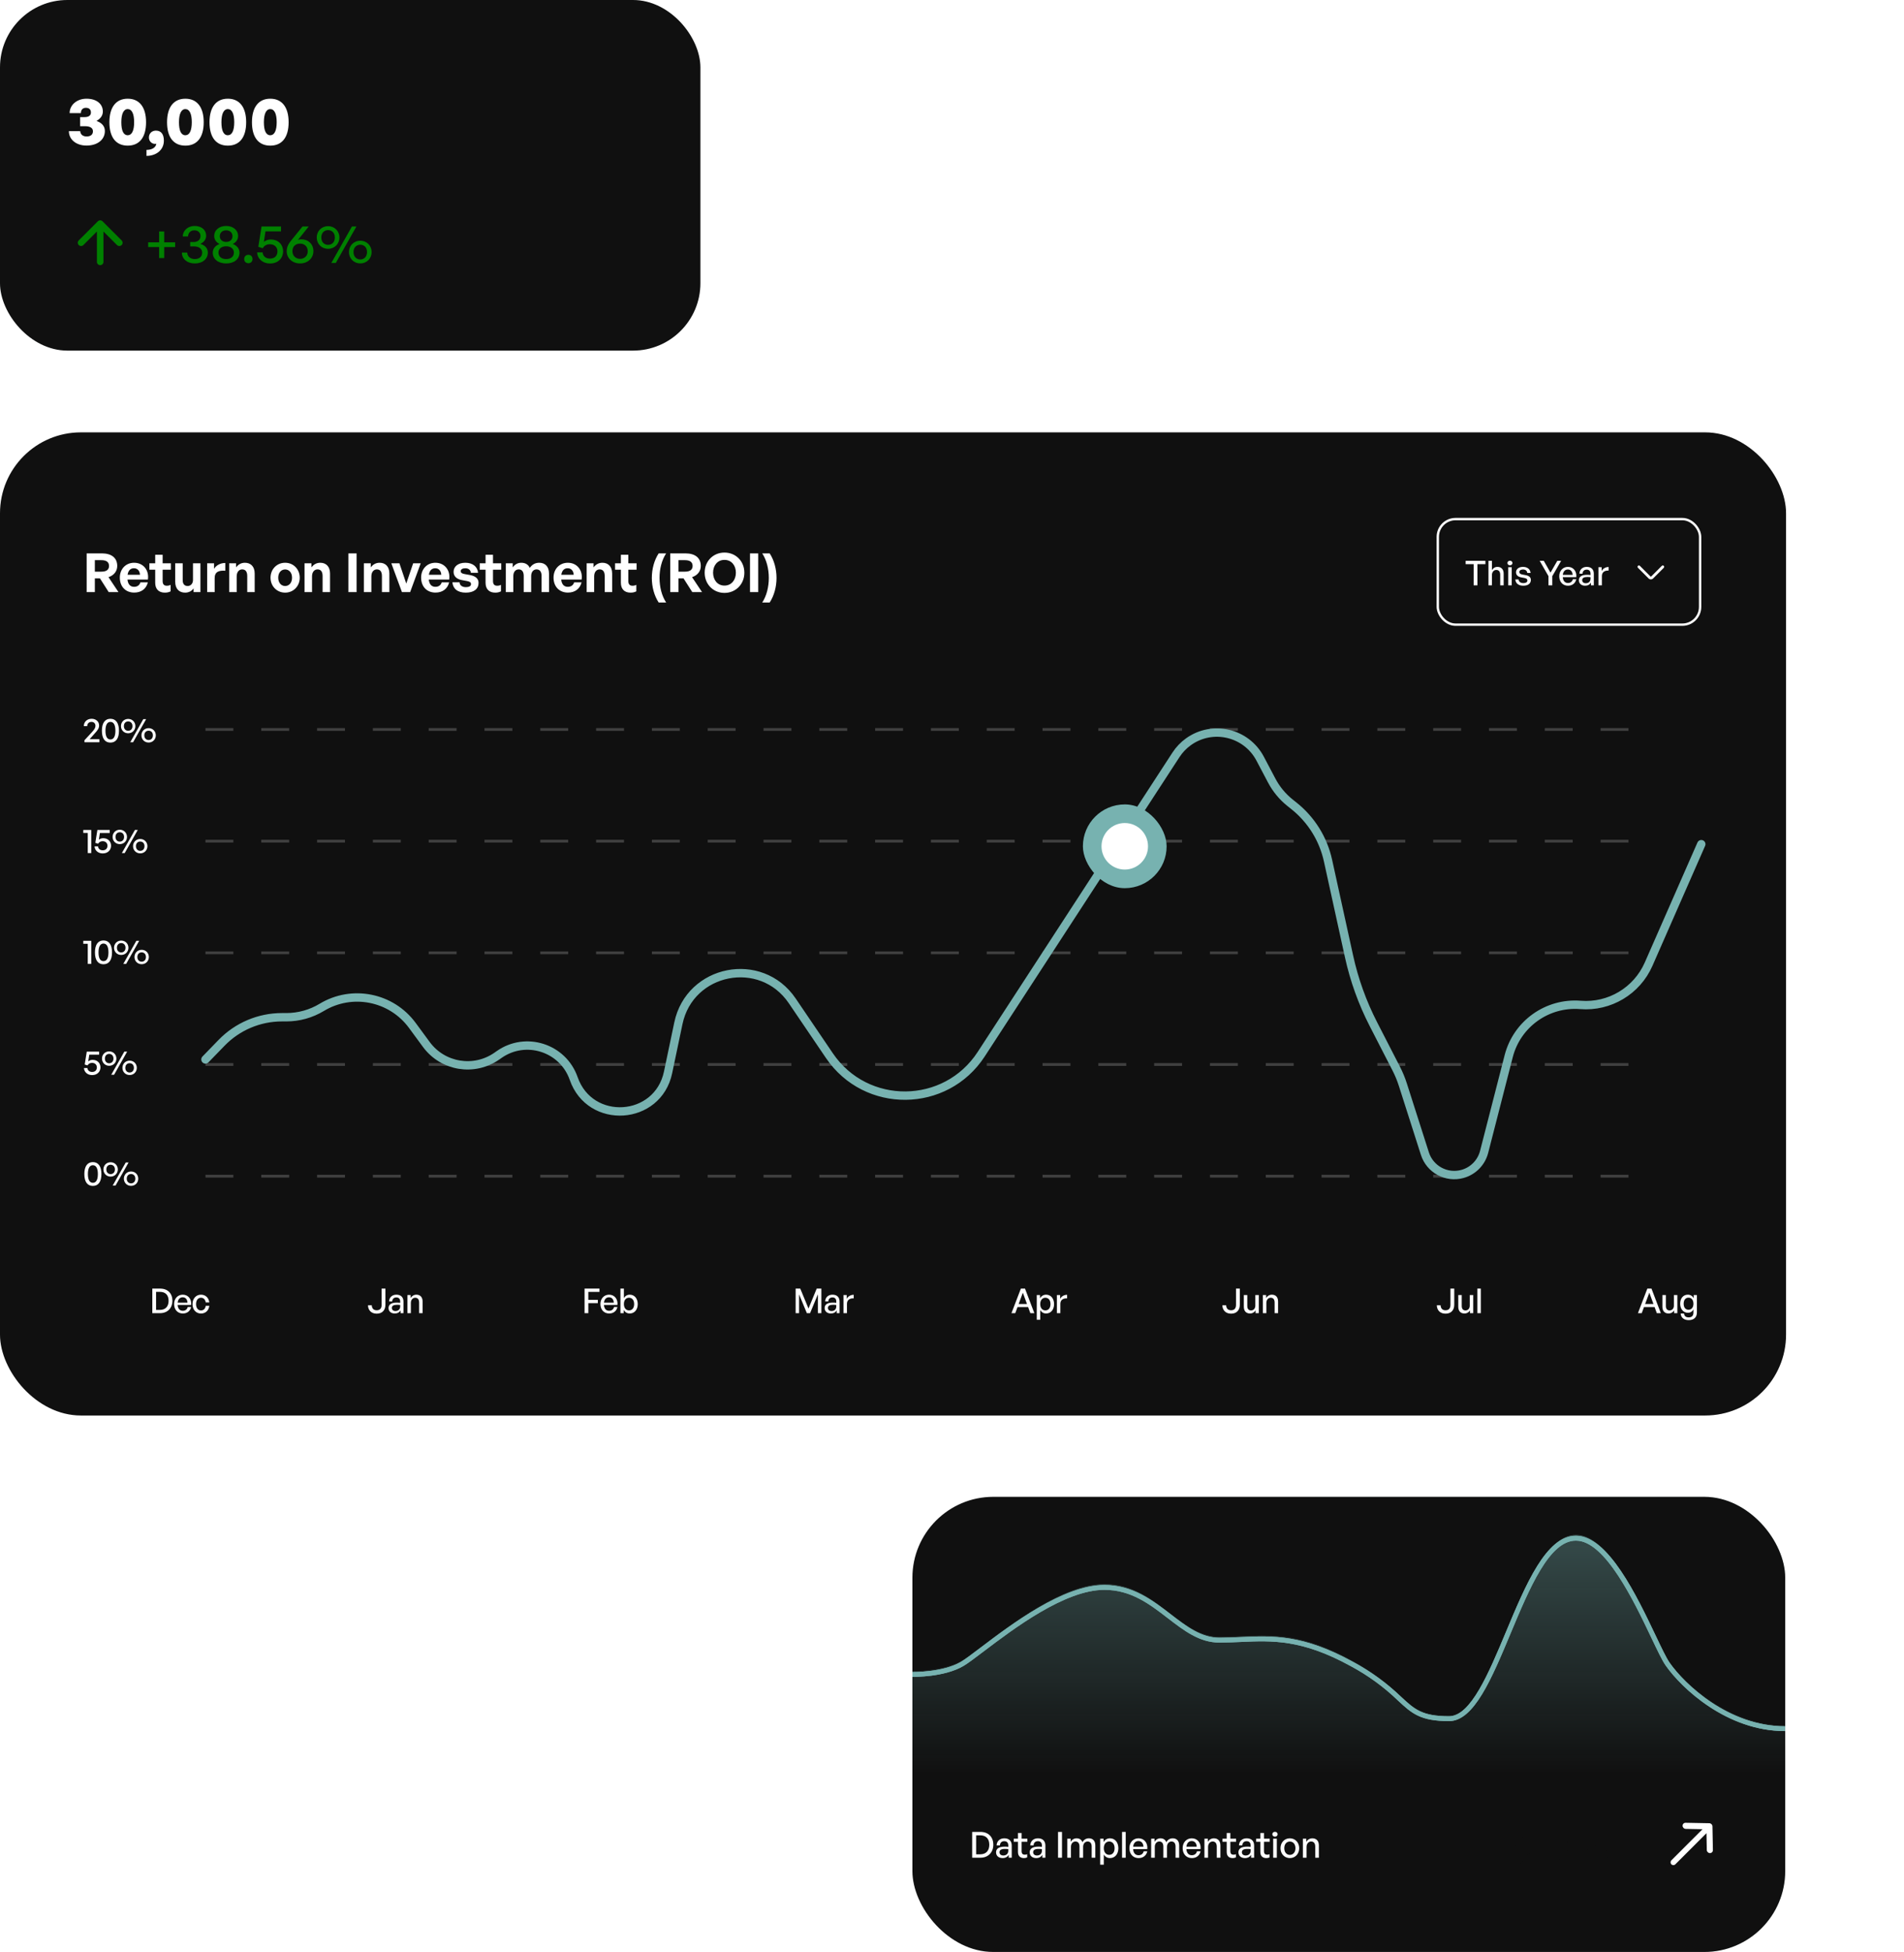 <svg xmlns="http://www.w3.org/2000/svg" width="565" height="579" viewBox="0 0 565 579" fill="none"><rect y="128.25" width="530" height="291.623" rx="24" fill="#101010"></rect><path d="M28.147 175.633H25.715V164.145H30.211C33.107 164.145 34.787 165.489 34.787 167.873C34.787 169.425 33.827 170.657 32.195 171.201L35.155 175.633H32.259L29.667 171.569H28.147V175.633ZM28.147 166.161V169.569H30.099C31.571 169.569 32.355 168.993 32.355 167.873C32.355 166.737 31.571 166.161 30.099 166.161H28.147ZM39.829 175.777C37.269 175.777 35.557 174.001 35.557 171.329C35.557 168.785 37.333 166.929 39.797 166.929C42.501 166.929 44.293 169.121 43.893 171.905H37.829C37.973 173.297 38.645 174.065 39.781 174.065C40.757 174.065 41.413 173.585 41.669 172.737H43.877C43.397 174.673 41.909 175.777 39.829 175.777ZM39.749 168.561C38.709 168.561 38.053 169.233 37.861 170.497H41.541C41.477 169.313 40.805 168.561 39.749 168.561ZM50.632 173.473V175.409C50.088 175.681 49.576 175.793 48.92 175.793C47.16 175.793 46.056 174.785 46.056 172.865V168.993H44.328V167.089H46.056V164.561H48.264V167.089H50.712V168.993H48.264V172.353C48.264 173.345 48.712 173.745 49.512 173.745C49.928 173.745 50.312 173.649 50.632 173.473ZM57.27 172.033V167.089H59.478V175.633H57.446V174.513C56.982 175.265 56.038 175.793 54.95 175.793C53.238 175.793 51.99 174.753 51.99 172.529V167.089H54.214V172.097C54.214 173.297 54.806 173.825 55.702 173.825C56.502 173.825 57.27 173.185 57.27 172.033ZM63.7 171.489V175.633H61.476V167.089H63.524V168.737C64.148 167.649 65.476 166.993 66.852 166.993V169.297C64.964 169.153 63.7 169.601 63.7 171.489ZM70.232 170.977V175.633H68.008V167.089H70.056V168.305C70.68 167.457 71.56 166.929 72.68 166.929C74.392 166.929 75.576 168.049 75.576 170.113V175.633H73.368V170.865C73.368 169.601 72.872 168.897 71.864 168.897C70.984 168.897 70.232 169.601 70.232 170.977ZM84.612 175.793C82.132 175.793 80.276 173.841 80.276 171.361C80.276 168.865 82.132 166.929 84.612 166.929C87.092 166.929 88.948 168.865 88.948 171.361C88.948 173.841 87.092 175.793 84.612 175.793ZM84.612 173.825C85.716 173.825 86.66 172.945 86.66 171.361C86.66 169.777 85.716 168.913 84.612 168.913C83.508 168.913 82.564 169.777 82.564 171.361C82.564 172.945 83.508 173.825 84.612 173.825ZM92.591 170.977V175.633H90.367V167.089H92.415V168.305C93.039 167.457 93.919 166.929 95.039 166.929C96.751 166.929 97.935 168.049 97.935 170.113V175.633H95.727V170.865C95.727 169.601 95.231 168.897 94.223 168.897C93.343 168.897 92.591 169.601 92.591 170.977ZM105.819 175.633H103.387V164.145H105.819V175.633ZM110.2 170.977V175.633H107.976V167.089H110.024V168.305C110.648 167.457 111.528 166.929 112.648 166.929C114.36 166.929 115.544 168.049 115.544 170.113V175.633H113.336V170.865C113.336 169.601 112.84 168.897 111.832 168.897C110.952 168.897 110.2 169.601 110.2 170.977ZM124.844 167.089L121.708 175.633H119.276L116.124 167.089H118.524L120.556 173.105L122.604 167.089H124.844ZM129.235 175.777C126.675 175.777 124.963 174.001 124.963 171.329C124.963 168.785 126.739 166.929 129.203 166.929C131.907 166.929 133.699 169.121 133.299 171.905H127.235C127.379 173.297 128.051 174.065 129.187 174.065C130.163 174.065 130.819 173.585 131.075 172.737H133.283C132.803 174.673 131.315 175.777 129.235 175.777ZM129.155 168.561C128.115 168.561 127.459 169.233 127.267 170.497H130.947C130.883 169.313 130.211 168.561 129.155 168.561ZM142.005 172.897C142.005 174.689 140.645 175.793 138.213 175.793C135.781 175.793 134.421 174.625 134.245 172.721H136.373C136.389 173.601 137.141 174.161 138.245 174.161C139.109 174.161 139.765 173.889 139.765 173.281C139.765 172.737 139.413 172.513 138.597 172.353L137.061 172.065C135.525 171.793 134.597 170.945 134.597 169.617C134.597 168.033 135.957 166.929 138.085 166.929C140.229 166.929 141.701 168.065 141.861 169.905H139.733C139.653 169.073 139.029 168.561 138.085 168.561C137.269 168.561 136.725 168.865 136.725 169.409C136.725 169.921 137.077 170.129 137.845 170.273L139.493 170.577C141.157 170.897 142.005 171.665 142.005 172.897ZM148.663 173.473V175.409C148.119 175.681 147.607 175.793 146.951 175.793C145.191 175.793 144.087 174.785 144.087 172.865V168.993H142.359V167.089H144.087V164.561H146.295V167.089H148.743V168.993H146.295V172.353C146.295 173.345 146.743 173.745 147.543 173.745C147.959 173.745 148.343 173.649 148.663 173.473ZM152.325 175.633H150.101V167.089H152.149V168.305C152.773 167.441 153.573 166.929 154.709 166.929C155.877 166.929 156.773 167.473 157.205 168.449C157.877 167.505 158.741 166.929 160.021 166.929C161.749 166.929 162.917 168.065 162.917 170.113V175.633H160.709V170.817C160.709 169.617 160.197 168.897 159.221 168.897C158.341 168.897 157.621 169.585 157.621 170.865V175.633H155.413V170.817C155.413 169.617 154.901 168.897 153.925 168.897C153.029 168.897 152.325 169.585 152.325 170.865V175.633ZM168.532 175.777C165.972 175.777 164.26 174.001 164.26 171.329C164.26 168.785 166.036 166.929 168.5 166.929C171.204 166.929 172.996 169.121 172.596 171.905H166.532C166.676 173.297 167.348 174.065 168.484 174.065C169.46 174.065 170.116 173.585 170.372 172.737H172.58C172.1 174.673 170.612 175.777 168.532 175.777ZM168.452 168.561C167.412 168.561 166.756 169.233 166.564 170.497H170.244C170.18 169.313 169.508 168.561 168.452 168.561ZM176.31 170.977V175.633H174.086V167.089H176.134V168.305C176.758 167.457 177.638 166.929 178.758 166.929C180.47 166.929 181.654 168.049 181.654 170.113V175.633H179.446V170.865C179.446 169.601 178.95 168.897 177.942 168.897C177.062 168.897 176.31 169.601 176.31 170.977ZM188.82 173.473V175.409C188.276 175.681 187.764 175.793 187.108 175.793C185.348 175.793 184.244 174.785 184.244 172.865V168.993H182.516V167.089H184.244V164.561H186.452V167.089H188.9V168.993H186.452V172.353C186.452 173.345 186.9 173.745 187.7 173.745C188.116 173.745 188.5 173.649 188.82 173.473ZM197.681 178.721H195.457C194.145 176.721 193.425 174.081 193.425 171.425C193.425 168.785 194.145 166.145 195.457 164.145H197.681C196.353 166.145 195.713 168.785 195.713 171.425C195.713 174.081 196.353 176.721 197.681 178.721ZM201.319 175.633H198.887V164.145H203.383C206.279 164.145 207.959 165.489 207.959 167.873C207.959 169.425 206.999 170.657 205.367 171.201L208.327 175.633H205.431L202.839 171.569H201.319V175.633ZM201.319 166.161V169.569H203.271C204.743 169.569 205.527 168.993 205.527 167.873C205.527 166.737 204.743 166.161 203.271 166.161H201.319ZM214.978 175.873C211.666 175.873 209.106 173.313 209.106 169.873C209.106 166.433 211.666 163.905 214.978 163.905C218.306 163.905 220.882 166.433 220.882 169.873C220.882 173.313 218.306 175.873 214.978 175.873ZM214.978 173.697C217.09 173.697 218.37 171.985 218.37 169.873C218.37 167.761 217.09 166.081 214.978 166.081C212.882 166.081 211.602 167.761 211.602 169.873C211.602 171.985 212.882 173.697 214.978 173.697ZM224.991 175.633H222.559V164.145H224.991V175.633ZM228.396 178.721H226.188C227.5 176.721 228.14 174.081 228.14 171.425C228.14 168.785 227.5 166.145 226.188 164.145H228.396C229.708 166.145 230.428 168.785 230.428 171.425C230.428 174.081 229.708 176.721 228.396 178.721Z" fill="white"></path><rect x="426.655" y="153.976" width="77.838" height="31.315" rx="5.265" stroke="white" stroke-width="0.702"></rect><path d="M438.413 173.633H437.296V167.35H434.921V166.346H440.788V167.35H438.413V173.633ZM442.719 170.599V173.633H441.694V166.346H442.719V169.117C443.074 168.538 443.622 168.152 444.363 168.152C445.469 168.152 446.2 168.863 446.2 170.152V173.633H445.175V170.497C445.175 169.573 444.769 169.056 444.008 169.056C443.307 169.056 442.719 169.644 442.719 170.599ZM448.81 167.005C448.81 167.391 448.506 167.685 448.069 167.685C447.633 167.685 447.318 167.391 447.318 167.005C447.318 166.609 447.633 166.325 448.069 166.325C448.506 166.325 448.81 166.609 448.81 167.005ZM448.587 173.633H447.562V168.254H448.587V173.633ZM454.273 172.03C454.273 173.085 453.451 173.735 452.02 173.735C450.599 173.735 449.756 173.035 449.655 171.877H450.639C450.68 172.547 451.218 172.964 452.04 172.964C452.761 172.964 453.238 172.71 453.238 172.202C453.238 171.756 452.964 171.563 452.294 171.431L451.421 171.268C450.426 171.076 449.868 170.568 449.868 169.756C449.868 168.812 450.69 168.152 451.938 168.152C453.228 168.152 454.1 168.843 454.192 169.949H453.207C453.146 169.299 452.669 168.924 451.949 168.924C451.299 168.924 450.863 169.198 450.863 169.665C450.863 170.101 451.137 170.304 451.786 170.426L452.7 170.599C453.766 170.791 454.273 171.258 454.273 172.03ZM460.63 170.903V173.633H459.503V170.903L456.884 166.346H458.102L460.102 169.858L462.122 166.346H463.259L460.63 170.903ZM465.297 173.735C463.744 173.735 462.699 172.608 462.699 170.913C462.699 169.32 463.785 168.152 465.267 168.152C466.87 168.152 467.936 169.452 467.753 171.197H463.744C463.825 172.294 464.373 172.933 465.277 172.933C466.038 172.933 466.566 172.517 466.738 171.817H467.753C467.489 173.014 466.566 173.735 465.297 173.735ZM465.246 168.924C464.424 168.924 463.866 169.512 463.754 170.517H466.667C466.617 169.523 466.079 168.924 465.246 168.924ZM472.102 173.633V172.801C471.767 173.4 471.168 173.735 470.376 173.735C469.259 173.735 468.529 173.095 468.529 172.111C468.529 171.055 469.371 170.507 470.975 170.507C471.289 170.507 471.543 170.517 471.98 170.568V170.172C471.98 169.401 471.564 168.964 470.853 168.964C470.102 168.964 469.645 169.411 469.615 170.162H468.681C468.732 168.954 469.594 168.152 470.853 168.152C472.183 168.152 472.954 168.903 472.954 170.182V173.633H472.102ZM469.503 172.08C469.503 172.639 469.919 173.004 470.579 173.004C471.442 173.004 471.98 172.466 471.98 171.644V171.208C471.584 171.157 471.3 171.147 471.036 171.147C470.011 171.147 469.503 171.451 469.503 172.08ZM475.35 170.883V173.633H474.325V168.254H475.279V169.391C475.654 168.65 476.466 168.183 477.35 168.183V169.249C476.192 169.188 475.35 169.695 475.35 170.883Z" fill="white"></path><path fill-rule="evenodd" clip-rule="evenodd" d="M486.05 167.848C486.21 167.688 486.469 167.688 486.628 167.848L489.784 171.004C489.837 171.057 489.924 171.057 489.977 171.004L493.133 167.848C493.292 167.688 493.551 167.688 493.711 167.848C493.87 168.008 493.87 168.266 493.711 168.426L490.555 171.582C490.182 171.954 489.579 171.954 489.206 171.582L486.05 168.426C485.891 168.266 485.891 168.008 486.05 167.848Z" fill="white"></path><path d="M29.495 219.258V220.171H25.059V219.583L27.201 217.268C28.013 216.385 28.327 215.908 28.327 215.289C28.327 214.609 27.85 214.132 27.15 214.132C26.389 214.132 25.881 214.629 25.881 215.391H24.876C24.876 214.122 25.831 213.208 27.191 213.208C28.47 213.208 29.403 214.041 29.403 215.167C29.403 215.949 29.109 216.497 27.982 217.695L26.602 219.258H29.495ZM30.238 216.751C30.238 214.477 31.141 213.208 32.765 213.208C34.389 213.208 35.303 214.477 35.303 216.751C35.303 219.024 34.409 220.273 32.765 220.273C31.121 220.273 30.238 219.024 30.238 216.751ZM31.293 216.751C31.293 218.446 31.801 219.349 32.765 219.349C33.729 219.349 34.247 218.456 34.247 216.751C34.247 215.035 33.729 214.132 32.765 214.132C31.821 214.132 31.293 215.035 31.293 216.751ZM38.03 217.512C36.791 217.512 35.898 216.558 35.898 215.381C35.898 214.203 36.791 213.249 38.03 213.249C39.278 213.249 40.172 214.203 40.172 215.381C40.172 216.558 39.278 217.512 38.03 217.512ZM39.491 220.171H38.649L42.526 213.31H43.369L39.491 220.171ZM38.03 216.771C38.72 216.771 39.309 216.284 39.309 215.381C39.309 214.467 38.72 213.99 38.03 213.99C37.35 213.99 36.761 214.467 36.761 215.381C36.761 216.284 37.35 216.771 38.03 216.771ZM44.1 220.253C42.851 220.253 41.968 219.309 41.968 218.121C41.968 216.944 42.851 215.99 44.1 215.99C45.348 215.99 46.231 216.944 46.231 218.121C46.231 219.309 45.348 220.253 44.1 220.253ZM44.1 219.512C44.79 219.512 45.368 219.024 45.368 218.121C45.368 217.218 44.79 216.741 44.1 216.741C43.419 216.741 42.821 217.218 42.821 218.121C42.821 219.024 43.419 219.512 44.1 219.512Z" fill="white"></path><path d="M27.079 253.046H26.044V247.078H24.714V246.185H27.079V253.046ZM30.48 253.148C29.14 253.148 28.115 252.275 28.064 251.057H29.09C29.16 251.788 29.719 252.224 30.48 252.224C31.424 252.224 31.891 251.636 31.891 250.854C31.891 250.143 31.383 249.524 30.47 249.524C29.861 249.524 29.404 249.778 29.12 250.275L28.288 250.011L28.897 246.185H32.561V247.098H29.638L29.333 249.078C29.719 248.773 30.155 248.631 30.622 248.631C32.135 248.631 32.957 249.687 32.957 250.854C32.957 252.082 32.074 253.148 30.48 253.148ZM35.542 250.387C34.303 250.387 33.41 249.433 33.41 248.256C33.41 247.078 34.303 246.124 35.542 246.124C36.79 246.124 37.684 247.078 37.684 248.256C37.684 249.433 36.79 250.387 35.542 250.387ZM37.003 253.046H36.161L40.038 246.185H40.881L37.003 253.046ZM35.542 249.646C36.232 249.646 36.821 249.159 36.821 248.256C36.821 247.342 36.232 246.865 35.542 246.865C34.862 246.865 34.273 247.342 34.273 248.256C34.273 249.159 34.862 249.646 35.542 249.646ZM41.612 253.128C40.363 253.128 39.48 252.184 39.48 250.996C39.48 249.819 40.363 248.865 41.612 248.865C42.86 248.865 43.743 249.819 43.743 250.996C43.743 252.184 42.86 253.128 41.612 253.128ZM41.612 252.387C42.302 252.387 42.88 251.899 42.88 250.996C42.88 250.093 42.302 249.616 41.612 249.616C40.932 249.616 40.333 250.093 40.333 250.996C40.333 251.899 40.932 252.387 41.612 252.387Z" fill="white"></path><path d="M27.079 285.922H26.044V279.953H24.714V279.06H27.079V285.922ZM28.176 282.501C28.176 280.227 29.079 278.958 30.703 278.958C32.327 278.958 33.241 280.227 33.241 282.501C33.241 284.775 32.348 286.023 30.703 286.023C29.059 286.023 28.176 284.775 28.176 282.501ZM29.232 282.501C29.232 284.196 29.739 285.099 30.703 285.099C31.668 285.099 32.185 284.206 32.185 282.501C32.185 280.786 31.668 279.882 30.703 279.882C29.759 279.882 29.232 280.786 29.232 282.501ZM35.968 283.262C34.73 283.262 33.837 282.308 33.837 281.131C33.837 279.953 34.73 278.999 35.968 278.999C37.217 278.999 38.11 279.953 38.11 281.131C38.11 282.308 37.217 283.262 35.968 283.262ZM37.43 285.922H36.587L40.465 279.06H41.307L37.43 285.922ZM35.968 282.521C36.658 282.521 37.247 282.034 37.247 281.131C37.247 280.217 36.658 279.74 35.968 279.74C35.288 279.74 34.699 280.217 34.699 281.131C34.699 282.034 35.288 282.521 35.968 282.521ZM42.038 286.003C40.789 286.003 39.906 285.059 39.906 283.871C39.906 282.694 40.789 281.74 42.038 281.74C43.286 281.74 44.169 282.694 44.169 283.871C44.169 285.059 43.286 286.003 42.038 286.003ZM42.038 285.262C42.728 285.262 43.307 284.775 43.307 283.871C43.307 282.968 42.728 282.491 42.038 282.491C41.358 282.491 40.759 282.968 40.759 283.871C40.759 284.775 41.358 285.262 42.038 285.262Z" fill="white"></path><path d="M27.333 318.898C25.993 318.898 24.968 318.025 24.917 316.807H25.942C26.013 317.538 26.571 317.974 27.333 317.974C28.277 317.974 28.744 317.386 28.744 316.604C28.744 315.894 28.236 315.274 27.323 315.274C26.713 315.274 26.257 315.528 25.973 316.026L25.14 315.762L25.749 311.935H29.413V312.849H26.49L26.186 314.828C26.571 314.523 27.008 314.381 27.475 314.381C28.987 314.381 29.809 315.437 29.809 316.604C29.809 317.832 28.926 318.898 27.333 318.898ZM32.395 316.137C31.156 316.137 30.263 315.183 30.263 314.006C30.263 312.828 31.156 311.874 32.395 311.874C33.643 311.874 34.536 312.828 34.536 314.006C34.536 315.183 33.643 316.137 32.395 316.137ZM33.856 318.797H33.014L36.891 311.935H37.733L33.856 318.797ZM32.395 315.396C33.085 315.396 33.673 314.909 33.673 314.006C33.673 313.092 33.085 312.615 32.395 312.615C31.714 312.615 31.126 313.092 31.126 314.006C31.126 314.909 31.714 315.396 32.395 315.396ZM38.464 318.878C37.216 318.878 36.333 317.934 36.333 316.746C36.333 315.569 37.216 314.615 38.464 314.615C39.713 314.615 40.596 315.569 40.596 316.746C40.596 317.934 39.713 318.878 38.464 318.878ZM38.464 318.137C39.154 318.137 39.733 317.65 39.733 316.746C39.733 315.843 39.154 315.366 38.464 315.366C37.784 315.366 37.185 315.843 37.185 316.746C37.185 317.65 37.784 318.137 38.464 318.137Z" fill="white"></path><path d="M25.029 348.251C25.029 345.977 25.932 344.708 27.556 344.708C29.18 344.708 30.093 345.977 30.093 348.251C30.093 350.525 29.2 351.773 27.556 351.773C25.912 351.773 25.029 350.525 25.029 348.251ZM26.084 348.251C26.084 349.946 26.592 350.849 27.556 350.849C28.52 350.849 29.038 349.956 29.038 348.251C29.038 346.536 28.52 345.632 27.556 345.632C26.612 345.632 26.084 346.536 26.084 348.251ZM32.821 349.012C31.582 349.012 30.689 348.058 30.689 346.881C30.689 345.703 31.582 344.749 32.821 344.749C34.069 344.749 34.962 345.703 34.962 346.881C34.962 348.058 34.069 349.012 32.821 349.012ZM34.282 351.672H33.44L37.317 344.81H38.16L34.282 351.672ZM32.821 348.271C33.511 348.271 34.1 347.784 34.1 346.881C34.1 345.967 33.511 345.49 32.821 345.49C32.141 345.49 31.552 345.967 31.552 346.881C31.552 347.784 32.141 348.271 32.821 348.271ZM38.891 351.753C37.642 351.753 36.759 350.809 36.759 349.621C36.759 348.444 37.642 347.49 38.891 347.49C40.139 347.49 41.022 348.444 41.022 349.621C41.022 350.809 40.139 351.753 38.891 351.753ZM38.891 351.012C39.581 351.012 40.159 350.525 40.159 349.621C40.159 348.718 39.581 348.241 38.891 348.241C38.21 348.241 37.612 348.718 37.612 349.621C37.612 350.525 38.21 351.012 38.891 351.012Z" fill="white"></path><line x1="60.969" y1="216.382" x2="488.282" y2="216.382" stroke="white" stroke-opacity="0.2" stroke-width="0.828" stroke-dasharray="8.28 8.28"></line><line x1="60.969" y1="249.507" x2="488.282" y2="249.507" stroke="white" stroke-opacity="0.2" stroke-width="0.828" stroke-dasharray="8.28 8.28"></line><line x1="60.969" y1="282.632" x2="488.282" y2="282.632" stroke="white" stroke-opacity="0.2" stroke-width="0.828" stroke-dasharray="8.28 8.28"></line><line x1="60.969" y1="315.757" x2="488.282" y2="315.757" stroke="white" stroke-opacity="0.2" stroke-width="0.828" stroke-dasharray="8.28 8.28"></line><line x1="60.969" y1="348.882" x2="488.282" y2="348.882" stroke="white" stroke-opacity="0.2" stroke-width="0.828" stroke-dasharray="8.28 8.28"></line><path d="M47.502 389.515H45.198V382.228H47.502C49.826 382.228 51.166 383.709 51.166 385.841C51.166 387.942 49.776 389.515 47.502 389.515ZM46.315 383.192V388.551H47.451C49.126 388.551 50.029 387.516 50.029 385.841C50.029 384.197 49.136 383.192 47.451 383.192H46.315ZM54.263 389.617C52.71 389.617 51.665 388.49 51.665 386.795C51.665 385.202 52.751 384.034 54.233 384.034C55.837 384.034 56.902 385.334 56.72 387.079H52.71C52.792 388.176 53.34 388.815 54.243 388.815C55.004 388.815 55.532 388.399 55.705 387.698H56.72C56.456 388.896 55.532 389.617 54.263 389.617ZM54.213 384.806C53.39 384.806 52.832 385.394 52.721 386.399H55.634C55.583 385.405 55.045 384.806 54.213 384.806ZM59.629 389.627C58.157 389.627 57.122 388.47 57.122 386.826C57.122 385.202 58.177 384.034 59.629 384.034C60.959 384.034 61.923 384.917 62.116 386.318H61.04C60.928 385.455 60.39 384.938 59.639 384.938C58.756 384.938 58.177 385.689 58.177 386.826C58.177 387.973 58.756 388.714 59.639 388.714C60.4 388.714 60.928 388.206 61.05 387.333H62.116C61.933 388.754 60.979 389.627 59.629 389.627Z" fill="white"></path><path d="M114.369 382.228V387.008C114.369 388.653 113.405 389.668 111.781 389.668C110.187 389.668 109.233 388.663 109.193 387.181H110.319C110.36 388.105 110.847 388.663 111.781 388.663C112.725 388.663 113.242 388.115 113.242 387.059V382.228H114.369ZM118.872 389.515V388.683C118.537 389.282 117.939 389.617 117.147 389.617C116.03 389.617 115.299 388.977 115.299 387.993C115.299 386.937 116.142 386.389 117.746 386.389C118.06 386.389 118.314 386.399 118.751 386.45V386.054C118.751 385.283 118.334 384.846 117.624 384.846C116.873 384.846 116.416 385.293 116.386 386.044H115.452C115.502 384.836 116.365 384.034 117.624 384.034C118.954 384.034 119.725 384.785 119.725 386.064V389.515H118.872ZM116.274 387.962C116.274 388.521 116.69 388.886 117.35 388.886C118.213 388.886 118.751 388.348 118.751 387.526V387.089C118.355 387.039 118.07 387.029 117.807 387.029C116.781 387.029 116.274 387.333 116.274 387.962ZM121.918 386.48V389.515H120.893V384.136H121.847V385.029C122.212 384.43 122.821 384.034 123.562 384.034C124.668 384.034 125.399 384.745 125.399 386.034V389.515H124.374V386.379C124.374 385.455 123.968 384.938 123.207 384.938C122.506 384.938 121.918 385.526 121.918 386.48Z" fill="white"></path><path d="M174.583 389.515H173.466V382.228H177.892V383.202H174.583V385.577H177.404V386.552H174.583V389.515ZM180.767 389.617C179.214 389.617 178.169 388.49 178.169 386.795C178.169 385.202 179.255 384.034 180.737 384.034C182.34 384.034 183.406 385.334 183.223 387.079H179.214C179.295 388.176 179.843 388.815 180.747 388.815C181.508 388.815 182.036 388.399 182.208 387.698H183.223C182.959 388.896 182.036 389.617 180.767 389.617ZM180.716 384.806C179.894 384.806 179.336 385.394 179.224 386.399H182.137C182.087 385.405 181.549 384.806 180.716 384.806ZM189.246 386.826C189.246 388.439 188.312 389.617 186.861 389.617C186.1 389.617 185.45 389.231 185.064 388.551V389.515H184.11V382.228H185.135V385.059C185.511 384.4 186.13 384.034 186.861 384.034C188.302 384.034 189.246 385.191 189.246 386.826ZM188.181 386.826C188.181 385.608 187.541 384.938 186.658 384.938C185.805 384.938 185.135 385.597 185.135 386.805C185.135 387.993 185.785 388.703 186.658 388.703C187.541 388.703 188.181 388.023 188.181 386.826Z" fill="white"></path><path d="M239.429 389.515L237.125 383.943V389.515H236.1V382.228H237.47L239.917 388.145L242.353 382.228H243.733V389.515H242.698V383.933L240.384 389.515H239.429ZM248.283 389.515V388.683C247.948 389.282 247.349 389.617 246.557 389.617C245.441 389.617 244.71 388.977 244.71 387.993C244.71 386.937 245.552 386.389 247.156 386.389C247.471 386.389 247.724 386.399 248.161 386.45V386.054C248.161 385.283 247.745 384.846 247.034 384.846C246.283 384.846 245.826 385.293 245.796 386.044H244.862C244.913 384.836 245.776 384.034 247.034 384.034C248.364 384.034 249.135 384.785 249.135 386.064V389.515H248.283ZM245.684 387.962C245.684 388.521 246.1 388.886 246.76 388.886C247.623 388.886 248.161 388.348 248.161 387.526V387.089C247.765 387.039 247.481 387.029 247.217 387.029C246.192 387.029 245.684 387.333 245.684 387.962ZM251.328 386.765V389.515H250.303V384.136H251.257V385.273C251.633 384.532 252.445 384.065 253.328 384.065V385.131C252.171 385.07 251.328 385.577 251.328 386.765Z" fill="white"></path><path d="M305.748 389.515L305.089 387.709H301.942L301.272 389.515H300.146L302.937 382.228H304.165L306.936 389.515H305.748ZM303.526 383.446L302.277 386.805H304.754L303.526 383.446ZM312.792 386.826C312.792 388.45 311.858 389.617 310.417 389.617C309.686 389.617 309.067 389.251 308.681 388.602V391.474H307.656V384.136H308.61V385.12C308.996 384.43 309.656 384.034 310.417 384.034C311.848 384.034 312.792 385.202 312.792 386.826ZM311.726 386.826C311.726 385.618 311.087 384.938 310.204 384.938C309.351 384.938 308.681 385.618 308.681 386.826C308.681 388.013 309.341 388.703 310.204 388.703C311.087 388.703 311.726 388.033 311.726 386.826ZM314.654 386.765V389.515H313.629V384.136H314.583V385.273C314.958 384.532 315.77 384.065 316.653 384.065V385.131C315.496 385.07 314.654 385.577 314.654 386.765Z" fill="white"></path><path d="M367.905 382.228V387.008C367.905 388.653 366.941 389.668 365.317 389.668C363.724 389.668 362.769 388.663 362.729 387.181H363.855C363.896 388.105 364.383 388.663 365.317 388.663C366.261 388.663 366.779 388.115 366.779 387.059V382.228H367.905ZM372.51 387.303V384.136H373.535V389.515H372.581V388.663C372.297 389.221 371.668 389.617 370.937 389.617C369.851 389.617 369.1 388.977 369.1 387.597V384.136H370.125V387.394C370.125 388.328 370.592 388.714 371.262 388.714C371.952 388.714 372.51 388.145 372.51 387.303ZM375.781 386.48V389.515H374.756V384.136H375.71V385.029C376.075 384.43 376.684 384.034 377.425 384.034C378.532 384.034 379.263 384.745 379.263 386.034V389.515H378.237V386.379C378.237 385.455 377.831 384.938 377.07 384.938C376.37 384.938 375.781 385.526 375.781 386.48Z" fill="white"></path><path d="M431.539 382.228V387.008C431.539 388.653 430.575 389.668 428.951 389.668C427.358 389.668 426.403 388.663 426.363 387.181H427.489C427.53 388.105 428.017 388.663 428.951 388.663C429.895 388.663 430.413 388.115 430.413 387.059V382.228H431.539ZM436.144 387.303V384.136H437.169V389.515H436.215V388.663C435.931 389.221 435.302 389.617 434.571 389.617C433.485 389.617 432.734 388.977 432.734 387.597V384.136H433.759V387.394C433.759 388.328 434.226 388.714 434.896 388.714C435.586 388.714 436.144 388.145 436.144 387.303ZM439.425 389.515H438.39V382.228H439.425V389.515Z" fill="white"></path><path d="M491.651 389.515L490.991 387.709H487.844L487.174 389.515H486.048L488.839 382.228H490.067L492.838 389.515H491.651ZM489.428 383.446L488.179 386.805H490.656L489.428 383.446ZM496.72 387.303V384.136H497.745V389.515H496.791V388.663C496.507 389.221 495.877 389.617 495.147 389.617C494.06 389.617 493.309 388.977 493.309 387.597V384.136H494.335V387.394C494.335 388.328 494.801 388.714 495.471 388.714C496.162 388.714 496.72 388.145 496.72 387.303ZM501.118 391.586C499.707 391.586 498.793 390.835 498.732 389.617H499.727C499.788 390.368 500.275 390.774 501.107 390.774C502.031 390.774 502.518 390.277 502.518 389.353V388.379C502.214 389.028 501.605 389.404 500.874 389.404C499.534 389.404 498.58 388.297 498.58 386.714C498.58 385.11 499.494 384.034 500.843 384.034C501.615 384.034 502.224 384.41 502.589 385.09V384.136H503.543V389.333C503.543 390.744 502.64 391.586 501.118 391.586ZM499.615 386.714C499.615 387.83 500.163 388.511 501.057 388.511C501.93 388.511 502.518 387.81 502.518 386.744C502.518 385.628 501.94 384.917 501.057 384.917C500.174 384.917 499.615 385.608 499.615 386.714Z" fill="white"></path><path d="M60.969 314.257L65.766 309.314C70.467 304.47 76.929 301.737 83.679 301.737H84.971C88.674 301.737 92.308 300.725 95.478 298.81V298.81C104.474 293.377 116.128 295.698 122.355 304.164L126.513 309.816C131.401 316.461 140.701 317.988 147.458 313.254L148.13 312.784C156.04 307.241 167.056 310.794 170.238 319.914V319.914C175.099 333.844 195.211 332.548 198.243 318.109L201.303 303.536C204.696 287.381 225.823 283.218 235.091 296.877L246.118 313.13C256.973 329.129 280.623 328.902 291.169 312.698L348.964 223.898C349.948 222.387 351.205 221.072 352.671 220.021V220.021C359.815 214.903 369.834 217.265 373.938 225.036L377.372 231.539C378.711 234.075 380.556 236.307 382.794 238.099L384.033 239.091C389.13 243.172 392.674 248.877 394.074 255.255L400.323 283.712C401.856 290.692 404.285 297.443 407.551 303.799L414.307 316.947C415.099 318.489 415.763 320.095 416.291 321.747L422.826 342.188C424.322 346.867 429.246 349.529 433.98 348.22V348.22C437.138 347.347 439.588 344.851 440.403 341.678L447.697 313.287C450.156 303.717 459.143 297.302 468.993 298.086V298.086C477.619 298.773 485.734 293.922 489.213 285.999L504.845 250.406" stroke="#77B2B0" stroke-width="2.484" stroke-linecap="round"></path><g filter="url(#filter0_d_1069_1325)"><rect x="321.344" y="238.609" width="24.844" height="24.844" rx="12.422" fill="#77B2B0"></rect><circle cx="333.766" cy="251.031" r="6.901" fill="white"></circle></g><rect width="207.835" height="104" rx="20" fill="#77B2B0" fill-opacity="0.08"></rect><rect width="207.84" height="104" rx="20" fill="#101010"></rect><path d="M25.66 43.18C22.62 43.18 20.44 41.4 20.44 38.9H23.8C23.88 39.9 24.58 40.48 25.7 40.48C26.9 40.48 27.58 39.92 27.58 38.94C27.58 37.98 26.76 37.44 25.3 37.44H23.78V34.74H25.1C26.32 34.74 26.98 34.26 26.98 33.36C26.98 32.48 26.44 31.98 25.48 31.98C24.56 31.98 24 32.58 24 33.56H20.66C20.66 31.12 22.84 29.28 25.66 29.28C28.7 29.28 30.52 30.86 30.52 33.08C30.52 34.24 29.86 35.16 28.64 35.88C30.24 36.44 31.12 37.46 31.12 38.86C31.12 41.44 28.92 43.18 25.66 43.18ZM32.462 36.26C32.462 31.78 34.442 29.28 37.902 29.28C41.362 29.28 43.342 31.78 43.342 36.26C43.342 40.72 41.402 43.2 37.902 43.2C34.402 43.2 32.462 40.72 32.462 36.26ZM36.002 36.26C36.002 38.76 36.642 40.12 37.902 40.12C39.122 40.12 39.802 38.76 39.802 36.26C39.802 33.74 39.122 32.36 37.902 32.36C36.682 32.36 36.002 33.76 36.002 36.26ZM48.629 41.72C48.629 44.56 46.269 46.24 43.469 46.24V44.46C45.089 44.46 46.209 43.8 46.389 42.64C46.209 42.68 46.109 42.68 45.989 42.68C44.969 42.68 44.189 41.82 44.189 40.78C44.189 39.56 45.089 38.74 46.269 38.74C47.709 38.74 48.629 39.7 48.629 41.72ZM49.571 36.26C49.571 31.78 51.551 29.28 55.011 29.28C58.471 29.28 60.451 31.78 60.451 36.26C60.451 40.72 58.511 43.2 55.011 43.2C51.511 43.2 49.571 40.72 49.571 36.26ZM53.111 36.26C53.111 38.76 53.751 40.12 55.011 40.12C56.231 40.12 56.911 38.76 56.911 36.26C56.911 33.74 56.231 32.36 55.011 32.36C53.791 32.36 53.111 33.76 53.111 36.26ZM62.169 36.26C62.169 31.78 64.149 29.28 67.609 29.28C71.069 29.28 73.049 31.78 73.049 36.26C73.049 40.72 71.109 43.2 67.609 43.2C64.109 43.2 62.169 40.72 62.169 36.26ZM65.709 36.26C65.709 38.76 66.349 40.12 67.609 40.12C68.829 40.12 69.509 38.76 69.509 36.26C69.509 33.74 68.829 32.36 67.609 32.36C66.389 32.36 65.709 33.76 65.709 36.26ZM74.766 36.26C74.766 31.78 76.746 29.28 80.206 29.28C83.666 29.28 85.646 31.78 85.646 36.26C85.646 40.72 83.706 43.2 80.206 43.2C76.706 43.2 74.766 40.72 74.766 36.26ZM78.306 36.26C78.306 38.76 78.946 40.12 80.206 40.12C81.426 40.12 82.106 38.76 82.106 36.26C82.106 33.74 81.426 32.36 80.206 32.36C78.986 32.36 78.306 33.76 78.306 36.26Z" fill="white"></path><path d="M29.73 77.676V66.325M29.73 66.325L24.055 72.001M29.73 66.325L35.406 72.001" stroke="#008000" stroke-width="1.946" stroke-linecap="round" stroke-linejoin="round"></path><path d="M48.726 76.544H47.222V73.28H43.974V71.888H47.222V68.656H48.726V71.888H51.974V73.28H48.726V76.544ZM57.8 78.144C55.56 78.144 53.992 76.832 53.976 74.928H55.56C55.624 76.096 56.488 76.848 57.8 76.848C59.16 76.848 59.992 76.112 59.992 74.944C59.992 73.808 59.048 73.088 57.56 73.088H56.44V71.792H57.48C58.696 71.792 59.496 71.088 59.496 70.032C59.496 69.008 58.776 68.32 57.688 68.32C56.584 68.32 55.848 69.024 55.8 70.128H54.232C54.28 68.352 55.784 67.024 57.752 67.024C59.832 67.024 61.176 68.224 61.176 69.92C61.176 70.976 60.552 71.824 59.432 72.352C60.856 72.736 61.672 73.664 61.672 74.912C61.672 76.832 60.104 78.144 57.8 78.144ZM71.07 74.96C71.07 76.848 69.47 78.144 67.118 78.144C64.75 78.144 63.134 76.848 63.134 74.96C63.134 73.648 64.03 72.784 65.166 72.368C64.254 71.968 63.566 71.12 63.566 70.016C63.566 68.256 65.038 67.024 67.118 67.024C69.166 67.024 70.654 68.256 70.654 70.016C70.654 71.12 69.95 71.968 69.054 72.368C70.19 72.784 71.07 73.648 71.07 74.96ZM65.23 70.064C65.23 71.12 65.998 71.76 67.118 71.76C68.222 71.76 68.99 71.12 68.99 70.064C68.99 68.992 68.222 68.32 67.118 68.32C65.998 68.32 65.23 68.992 65.23 70.064ZM64.83 74.928C64.83 76.128 65.758 76.848 67.118 76.848C68.462 76.848 69.406 76.128 69.406 74.928C69.406 73.76 68.462 73.056 67.118 73.056C65.758 73.056 64.83 73.76 64.83 74.928ZM74.928 76.848C74.928 77.568 74.432 78.08 73.696 78.08C72.976 78.08 72.464 77.568 72.464 76.848C72.464 76.096 72.976 75.584 73.696 75.584C74.432 75.584 74.928 76.096 74.928 76.848ZM80.11 78.16C77.998 78.16 76.382 76.784 76.302 74.864H77.918C78.03 76.016 78.91 76.704 80.11 76.704C81.598 76.704 82.334 75.776 82.334 74.544C82.334 73.424 81.534 72.448 80.094 72.448C79.134 72.448 78.414 72.848 77.966 73.632L76.654 73.216L77.614 67.184H83.39V68.624H78.782L78.302 71.744C78.91 71.264 79.598 71.04 80.334 71.04C82.718 71.04 84.014 72.704 84.014 74.544C84.014 76.48 82.622 78.16 80.11 78.16ZM89.033 78.144C86.745 78.144 85.081 76.544 85.081 74.576C85.081 73.2 85.577 72.336 86.505 71.216L89.769 67.184H91.609L88.425 71.152C88.745 71.04 89.065 70.976 89.353 70.976C91.465 70.976 93.001 72.4 93.001 74.496C93.001 76.544 91.353 78.144 89.033 78.144ZM89.049 76.784C90.329 76.784 91.321 75.888 91.321 74.544C91.321 73.12 90.329 72.256 89.049 72.256C87.785 72.256 86.777 73.024 86.777 74.528C86.777 75.888 87.785 76.784 89.049 76.784ZM97.346 73.808C95.394 73.808 93.986 72.304 93.986 70.448C93.986 68.592 95.394 67.088 97.346 67.088C99.314 67.088 100.722 68.592 100.722 70.448C100.722 72.304 99.314 73.808 97.346 73.808ZM99.65 78H98.322L104.434 67.184H105.762L99.65 78ZM97.346 72.64C98.434 72.64 99.362 71.872 99.362 70.448C99.362 69.008 98.434 68.256 97.346 68.256C96.274 68.256 95.346 69.008 95.346 70.448C95.346 71.872 96.274 72.64 97.346 72.64ZM106.914 78.128C104.946 78.128 103.554 76.64 103.554 74.768C103.554 72.912 104.946 71.408 106.914 71.408C108.882 71.408 110.274 72.912 110.274 74.768C110.274 76.64 108.882 78.128 106.914 78.128ZM106.914 76.96C108.002 76.96 108.914 76.192 108.914 74.768C108.914 73.344 108.002 72.592 106.914 72.592C105.842 72.592 104.898 73.344 104.898 74.768C104.898 76.192 105.842 76.96 106.914 76.96Z" fill="#008000"></path><rect x="270.75" y="444" width="259" height="135" rx="24" fill="url(#paint0_linear_1069_1325)" fill-opacity="0.08"></rect><rect x="271.25" y="444.5" width="258" height="134" rx="23.5" stroke="url(#paint1_linear_1069_1325)" stroke-opacity="0.2"></rect><rect x="270.75" y="444" width="259" height="135" rx="24" fill="#101010"></rect><path opacity="0.36" fill-rule="evenodd" clip-rule="evenodd" d="M467.634 455.27C451.526 455.27 444.276 508.796 430.042 508.796C415.783 508.796 419.13 502.43 401.173 492.567C389.719 486.276 381.781 485.137 374.405 485.137C370.219 485.137 366.213 485.504 361.849 485.504C349.799 485.504 343.123 469.865 327.718 469.865C312.313 469.865 291.115 489.283 285.485 492.567C280.416 495.524 272.531 495.671 271.009 495.671C270.841 495.671 270.75 495.671 270.75 495.671L270.75 525.707H529.64L529.75 511.757C512.232 511.757 498.912 498.33 494.892 492.567C490.873 486.803 479.775 455.27 467.719 455.27H467.632" fill="url(#paint2_linear_1069_1325)"></path><g filter="url(#filter1_f_1069_1325)"><path fill-rule="evenodd" clip-rule="evenodd" d="M529.684 513.485C512.409 513.485 498.95 500.73 494.247 493.985C493.227 492.522 491.821 489.569 490.041 485.83C484.906 475.045 476.312 456.993 467.673 456.993H467.597C459.767 456.993 453.908 471.006 448.241 484.559C442.657 497.912 437.383 510.524 430.009 510.524C421.42 510.524 418.939 508.225 414.832 504.416C410.651 500.383 405.929 496.946 400.799 494.204C386.31 486.243 377.549 486.63 368.274 487.042C366.199 487.134 364.055 487.229 361.835 487.229C355.936 487.229 351.365 483.707 346.526 479.978C341.175 475.854 335.641 471.589 327.715 471.589C316.014 471.589 300.876 483.051 291.831 489.899C289.221 491.875 287.161 493.436 285.859 494.195C280.121 497.544 271.13 497.404 270.75 497.396L270.779 495.966C270.865 495.968 279.747 496.104 285.131 492.962C286.357 492.246 288.388 490.708 290.959 488.761C300.149 481.804 315.529 470.159 327.715 470.159C336.132 470.159 342.122 474.775 347.406 478.847C352.045 482.422 356.427 485.799 361.835 485.799C364.023 485.799 366.151 485.705 368.209 485.613C377.691 485.193 386.649 484.795 401.494 492.952C406.722 495.758 411.539 499.263 415.812 503.369C419.79 507.06 421.984 509.093 430.006 509.093C436.421 509.093 441.754 496.341 446.91 484.009C452.758 470.023 458.805 455.563 467.586 455.563H467.679C477.22 455.563 485.716 473.409 491.338 485.219C493.09 488.898 494.474 491.803 495.426 493.171C499.981 499.702 513.002 512.055 529.682 512.055" fill="#77B2B0"></path></g><path fill-rule="evenodd" clip-rule="evenodd" d="M529.684 513.485C512.409 513.485 498.95 500.73 494.247 493.985C493.227 492.522 491.821 489.569 490.041 485.83C484.906 475.045 476.312 456.993 467.673 456.993H467.597C459.767 456.993 453.908 471.006 448.241 484.559C442.657 497.912 437.383 510.524 430.009 510.524C421.42 510.524 418.939 508.225 414.832 504.416C410.651 500.383 405.929 496.946 400.799 494.204C386.31 486.243 377.549 486.63 368.274 487.042C366.199 487.134 364.055 487.229 361.835 487.229C355.936 487.229 351.365 483.707 346.526 479.978C341.175 475.854 335.641 471.589 327.715 471.589C316.014 471.589 300.876 483.051 291.831 489.899C289.221 491.875 287.161 493.436 285.859 494.195C280.121 497.544 271.13 497.404 270.75 497.396L270.779 495.966C270.865 495.968 279.747 496.104 285.131 492.962C286.357 492.246 288.388 490.708 290.959 488.761C300.149 481.804 315.529 470.159 327.715 470.159C336.132 470.159 342.122 474.775 347.406 478.847C352.045 482.422 356.427 485.799 361.835 485.799C364.023 485.799 366.151 485.705 368.209 485.613C377.691 485.193 386.649 484.795 401.494 492.952C406.722 495.758 411.539 499.263 415.812 503.369C419.79 507.06 421.984 509.093 430.006 509.093C436.421 509.093 441.754 496.341 446.91 484.009C452.758 470.023 458.805 455.563 467.586 455.563H467.679C477.22 455.563 485.716 473.409 491.338 485.219C493.09 488.898 494.474 491.803 495.426 493.171C499.981 499.702 513.002 512.055 529.682 512.055" fill="#77B2B0"></path><path d="M290.91 551.049H288.487V543.387H290.91C293.353 543.387 294.762 544.945 294.762 547.186C294.762 549.395 293.3 551.049 290.91 551.049ZM289.661 544.401V550.035H290.856C292.617 550.035 293.567 548.947 293.567 547.186C293.567 545.457 292.628 544.401 290.856 544.401H289.661ZM299.33 551.049V550.174C298.978 550.804 298.348 551.156 297.516 551.156C296.342 551.156 295.574 550.483 295.574 549.448C295.574 548.339 296.46 547.762 298.146 547.762C298.477 547.762 298.743 547.773 299.202 547.826V547.41C299.202 546.599 298.765 546.14 298.018 546.14C297.228 546.14 296.748 546.61 296.716 547.4H295.734C295.787 546.13 296.694 545.287 298.018 545.287C299.416 545.287 300.227 546.076 300.227 547.421V551.049H299.33ZM296.598 549.416C296.598 550.003 297.036 550.387 297.73 550.387C298.637 550.387 299.202 549.822 299.202 548.957V548.499C298.786 548.445 298.487 548.435 298.21 548.435C297.132 548.435 296.598 548.755 296.598 549.416ZM304.806 550.003V550.953C304.475 551.102 304.187 551.156 303.846 551.156C302.8 551.156 302.074 550.59 302.074 549.342V546.311H300.826V545.393H302.074V543.718H303.152V545.393H304.859V546.311H303.152V549.096C303.152 549.875 303.525 550.153 304.102 550.153C304.358 550.153 304.582 550.11 304.806 550.003ZM309.313 551.049V550.174C308.961 550.804 308.332 551.156 307.499 551.156C306.325 551.156 305.557 550.483 305.557 549.448C305.557 548.339 306.443 547.762 308.129 547.762C308.46 547.762 308.726 547.773 309.185 547.826V547.41C309.185 546.599 308.748 546.14 308.001 546.14C307.211 546.14 306.731 546.61 306.699 547.4H305.717C305.771 546.13 306.678 545.287 308.001 545.287C309.399 545.287 310.21 546.076 310.21 547.421V551.049H309.313ZM306.582 549.416C306.582 550.003 307.019 550.387 307.713 550.387C308.62 550.387 309.185 549.822 309.185 548.957V548.499C308.769 548.445 308.47 548.435 308.193 548.435C307.115 548.435 306.582 548.755 306.582 549.416ZM315.14 551.049H313.966V543.387H315.14V551.049ZM317.793 551.049H316.715V545.393H317.718V546.332C318.102 545.682 318.71 545.287 319.489 545.287C320.322 545.287 320.951 545.714 321.207 546.46C321.602 545.735 322.253 545.287 323.118 545.287C324.281 545.287 325.028 546.044 325.028 547.389V551.049H323.95V547.73C323.95 546.791 323.534 546.236 322.744 546.236C322.008 546.236 321.41 546.855 321.41 547.805V551.049H320.332V547.73C320.332 546.791 319.916 546.236 319.127 546.236C318.38 546.236 317.793 546.855 317.793 547.805V551.049ZM331.868 548.221C331.868 549.929 330.887 551.156 329.371 551.156C328.603 551.156 327.952 550.772 327.547 550.089V553.108H326.469V545.393H327.472V546.428C327.877 545.703 328.571 545.287 329.371 545.287C330.876 545.287 331.868 546.514 331.868 548.221ZM330.748 548.221C330.748 546.951 330.076 546.236 329.147 546.236C328.251 546.236 327.547 546.951 327.547 548.221C327.547 549.47 328.24 550.195 329.147 550.195C330.076 550.195 330.748 549.491 330.748 548.221ZM334.049 551.049H332.961V543.387H334.049V551.049ZM337.872 551.156C336.239 551.156 335.14 549.971 335.14 548.189C335.14 546.514 336.282 545.287 337.84 545.287C339.526 545.287 340.646 546.653 340.454 548.488H336.239C336.324 549.64 336.901 550.313 337.85 550.313C338.651 550.313 339.205 549.875 339.387 549.139H340.454C340.176 550.398 339.205 551.156 337.872 551.156ZM337.818 546.098C336.954 546.098 336.367 546.717 336.25 547.773H339.312C339.259 546.727 338.693 546.098 337.818 546.098ZM342.678 551.049H341.6V545.393H342.603V546.332C342.987 545.682 343.595 545.287 344.374 545.287C345.206 545.287 345.836 545.714 346.092 546.46C346.487 545.735 347.138 545.287 348.002 545.287C349.165 545.287 349.912 546.044 349.912 547.389V551.049H348.835V547.73C348.835 546.791 348.418 546.236 347.629 546.236C346.892 546.236 346.295 546.855 346.295 547.805V551.049H345.217V547.73C345.217 546.791 344.801 546.236 344.011 546.236C343.264 546.236 342.678 546.855 342.678 547.805V551.049ZM353.68 551.156C352.047 551.156 350.948 549.971 350.948 548.189C350.948 546.514 352.09 545.287 353.648 545.287C355.334 545.287 356.454 546.653 356.262 548.488H352.047C352.133 549.64 352.709 550.313 353.658 550.313C354.459 550.313 355.014 549.875 355.195 549.139H356.262C355.985 550.398 355.014 551.156 353.68 551.156ZM353.626 546.098C352.762 546.098 352.175 546.717 352.058 547.773H355.12C355.067 546.727 354.501 546.098 353.626 546.098ZM358.486 547.858V551.049H357.408V545.393H358.411V546.332C358.795 545.703 359.435 545.287 360.214 545.287C361.378 545.287 362.146 546.034 362.146 547.389V551.049H361.068V547.752C361.068 546.781 360.641 546.236 359.841 546.236C359.105 546.236 358.486 546.855 358.486 547.858ZM366.747 550.003V550.953C366.416 551.102 366.128 551.156 365.786 551.156C364.741 551.156 364.015 550.59 364.015 549.342V546.311H362.767V545.393H364.015V543.718H365.093V545.393H366.8V546.311H365.093V549.096C365.093 549.875 365.466 550.153 366.043 550.153C366.299 550.153 366.523 550.11 366.747 550.003ZM371.254 551.049V550.174C370.902 550.804 370.272 551.156 369.44 551.156C368.266 551.156 367.498 550.483 367.498 549.448C367.498 548.339 368.384 547.762 370.07 547.762C370.4 547.762 370.667 547.773 371.126 547.826V547.41C371.126 546.599 370.689 546.14 369.942 546.14C369.152 546.14 368.672 546.61 368.64 547.4H367.658C367.711 546.13 368.618 545.287 369.942 545.287C371.339 545.287 372.15 546.076 372.15 547.421V551.049H371.254ZM368.522 549.416C368.522 550.003 368.96 550.387 369.653 550.387C370.56 550.387 371.126 549.822 371.126 548.957V548.499C370.71 548.445 370.411 548.435 370.134 548.435C369.056 548.435 368.522 548.755 368.522 549.416ZM376.73 550.003V550.953C376.399 551.102 376.111 551.156 375.769 551.156C374.724 551.156 373.998 550.59 373.998 549.342V546.311H372.75V545.393H373.998V543.718H375.076V545.393H376.783V546.311H375.076V549.096C375.076 549.875 375.449 550.153 376.026 550.153C376.282 550.153 376.506 550.11 376.73 550.003ZM379.124 544.081C379.124 544.486 378.804 544.796 378.345 544.796C377.886 544.796 377.556 544.486 377.556 544.081C377.556 543.665 377.886 543.366 378.345 543.366C378.804 543.366 379.124 543.665 379.124 544.081ZM378.89 551.049H377.812V545.393H378.89V551.049ZM382.755 551.156C381.154 551.156 379.98 549.897 379.98 548.221C379.98 546.546 381.154 545.287 382.755 545.287C384.355 545.287 385.529 546.546 385.529 548.221C385.529 549.897 384.355 551.156 382.755 551.156ZM382.755 550.206C383.683 550.206 384.419 549.459 384.419 548.221C384.419 546.983 383.683 546.247 382.755 546.247C381.826 546.247 381.101 546.983 381.101 548.221C381.101 549.459 381.826 550.206 382.755 550.206ZM387.705 547.858V551.049H386.628V545.393H387.631V546.332C388.015 545.703 388.655 545.287 389.434 545.287C390.597 545.287 391.366 546.034 391.366 547.389V551.049H390.288V547.752C390.288 546.781 389.861 546.236 389.061 546.236C388.324 546.236 387.705 546.855 387.705 547.858Z" fill="white"></path><path d="M453.832 541.986C456.418 541.986 458.244 543.727 458.244 545.773C458.244 547.176 457.838 548.089 456.74 549.39L453.308 553.549H450.654L453.933 549.542C453.731 549.61 453.545 549.627 453.359 549.627C451.026 549.627 449.403 548.089 449.403 545.925C449.403 543.727 451.212 541.986 453.832 541.986ZM453.815 543.947C452.733 543.947 451.837 544.623 451.837 545.84C451.837 547.142 452.733 547.784 453.815 547.784C454.863 547.784 455.793 547.193 455.793 545.857C455.793 544.623 454.863 543.947 453.815 543.947ZM468.069 550.235C468.069 552.264 466.311 553.701 463.691 553.701C461.02 553.701 459.279 552.264 459.279 550.235C459.279 548.984 460.09 548.105 461.206 547.615C460.31 547.125 459.667 546.33 459.667 545.232C459.667 543.338 461.29 541.952 463.691 541.952C466.058 541.952 467.68 543.338 467.68 545.232C467.68 546.33 467.038 547.125 466.142 547.615C467.241 548.105 468.069 548.984 468.069 550.235ZM462.085 545.316C462.085 546.178 462.693 546.719 463.691 546.719C464.654 546.719 465.28 546.178 465.28 545.316C465.28 544.386 464.654 543.812 463.691 543.812C462.693 543.812 462.085 544.386 462.085 545.316ZM461.696 550.185C461.696 551.216 462.457 551.841 463.691 551.841C464.891 551.841 465.669 551.216 465.669 550.185C465.669 549.204 464.891 548.579 463.691 548.579C462.457 548.579 461.696 549.204 461.696 550.185ZM472.782 549.12C470.652 549.12 469.08 547.514 469.08 545.57C469.08 543.609 470.652 542.02 472.782 542.02C474.895 542.02 476.484 543.609 476.484 545.57C476.484 547.514 474.895 549.12 472.782 549.12ZM475.589 553.549H473.712L480.204 542.121H482.08L475.589 553.549ZM472.782 547.463C473.746 547.463 474.557 546.821 474.557 545.57C474.557 544.319 473.746 543.676 472.782 543.676C471.836 543.676 470.99 544.319 470.99 545.57C470.99 546.821 471.836 547.463 472.782 547.463ZM483.297 553.701C481.167 553.701 479.595 552.095 479.595 550.151C479.595 548.19 481.167 546.601 483.297 546.601C485.427 546.601 486.999 548.19 486.999 550.151C486.999 552.095 485.427 553.701 483.297 553.701ZM483.297 552.027C484.261 552.027 485.089 551.402 485.089 550.151C485.089 548.883 484.261 548.258 483.297 548.258C482.35 548.258 481.505 548.883 481.505 550.151C481.505 551.402 482.35 552.027 483.297 552.027Z" fill="#101010"></path><path d="M500.186 540.683C499.686 540.673 499.287 541.072 499.297 541.572C499.306 542.073 499.72 542.486 500.22 542.496L505.207 542.59L495.974 551.822C495.649 552.148 495.649 552.676 495.974 553.001C496.3 553.327 496.827 553.327 497.153 553.001L506.386 543.769L506.48 548.755C506.489 549.255 506.902 549.669 507.403 549.678C507.904 549.688 508.302 549.29 508.292 548.789L508.159 541.739C508.15 541.239 507.736 540.825 507.236 540.816L500.186 540.683Z" fill="white"></path><defs><filter id="filter0_d_1069_1325" x="313.062" y="238.609" width="41.406" height="41.406" filterUnits="userSpaceOnUse" color-interpolation-filters="sRGB"><feGaussianBlur stdDeviation="4.141"></feGaussianBlur></filter><filter id="filter1_f_1069_1325" x="235.531" y="420.344" width="329.371" height="128.359" filterUnits="userSpaceOnUse" color-interpolation-filters="sRGB"><feGaussianBlur stdDeviation="17.609"></feGaussianBlur></filter><linearGradient id="paint0_linear_1069_1325" x1="270.75" y1="512" x2="529.75" y2="512" gradientUnits="userSpaceOnUse"><stop stop-color="#77B2B0" stop-opacity="0"></stop><stop offset="1" stop-color="#77B2B0"></stop></linearGradient><linearGradient id="paint1_linear_1069_1325" x1="270.75" y1="512" x2="529.75" y2="512" gradientUnits="userSpaceOnUse"><stop stop-color="#77B2B0" stop-opacity="0"></stop><stop offset="1" stop-color="#77B2B0"></stop></linearGradient><linearGradient id="paint2_linear_1069_1325" x1="270.75" y1="455.27" x2="270.75" y2="525.707" gradientUnits="userSpaceOnUse"><stop stop-color="#77B2B0"></stop><stop offset="1" stop-color="#77B2B0" stop-opacity="0.01"></stop></linearGradient></defs></svg>